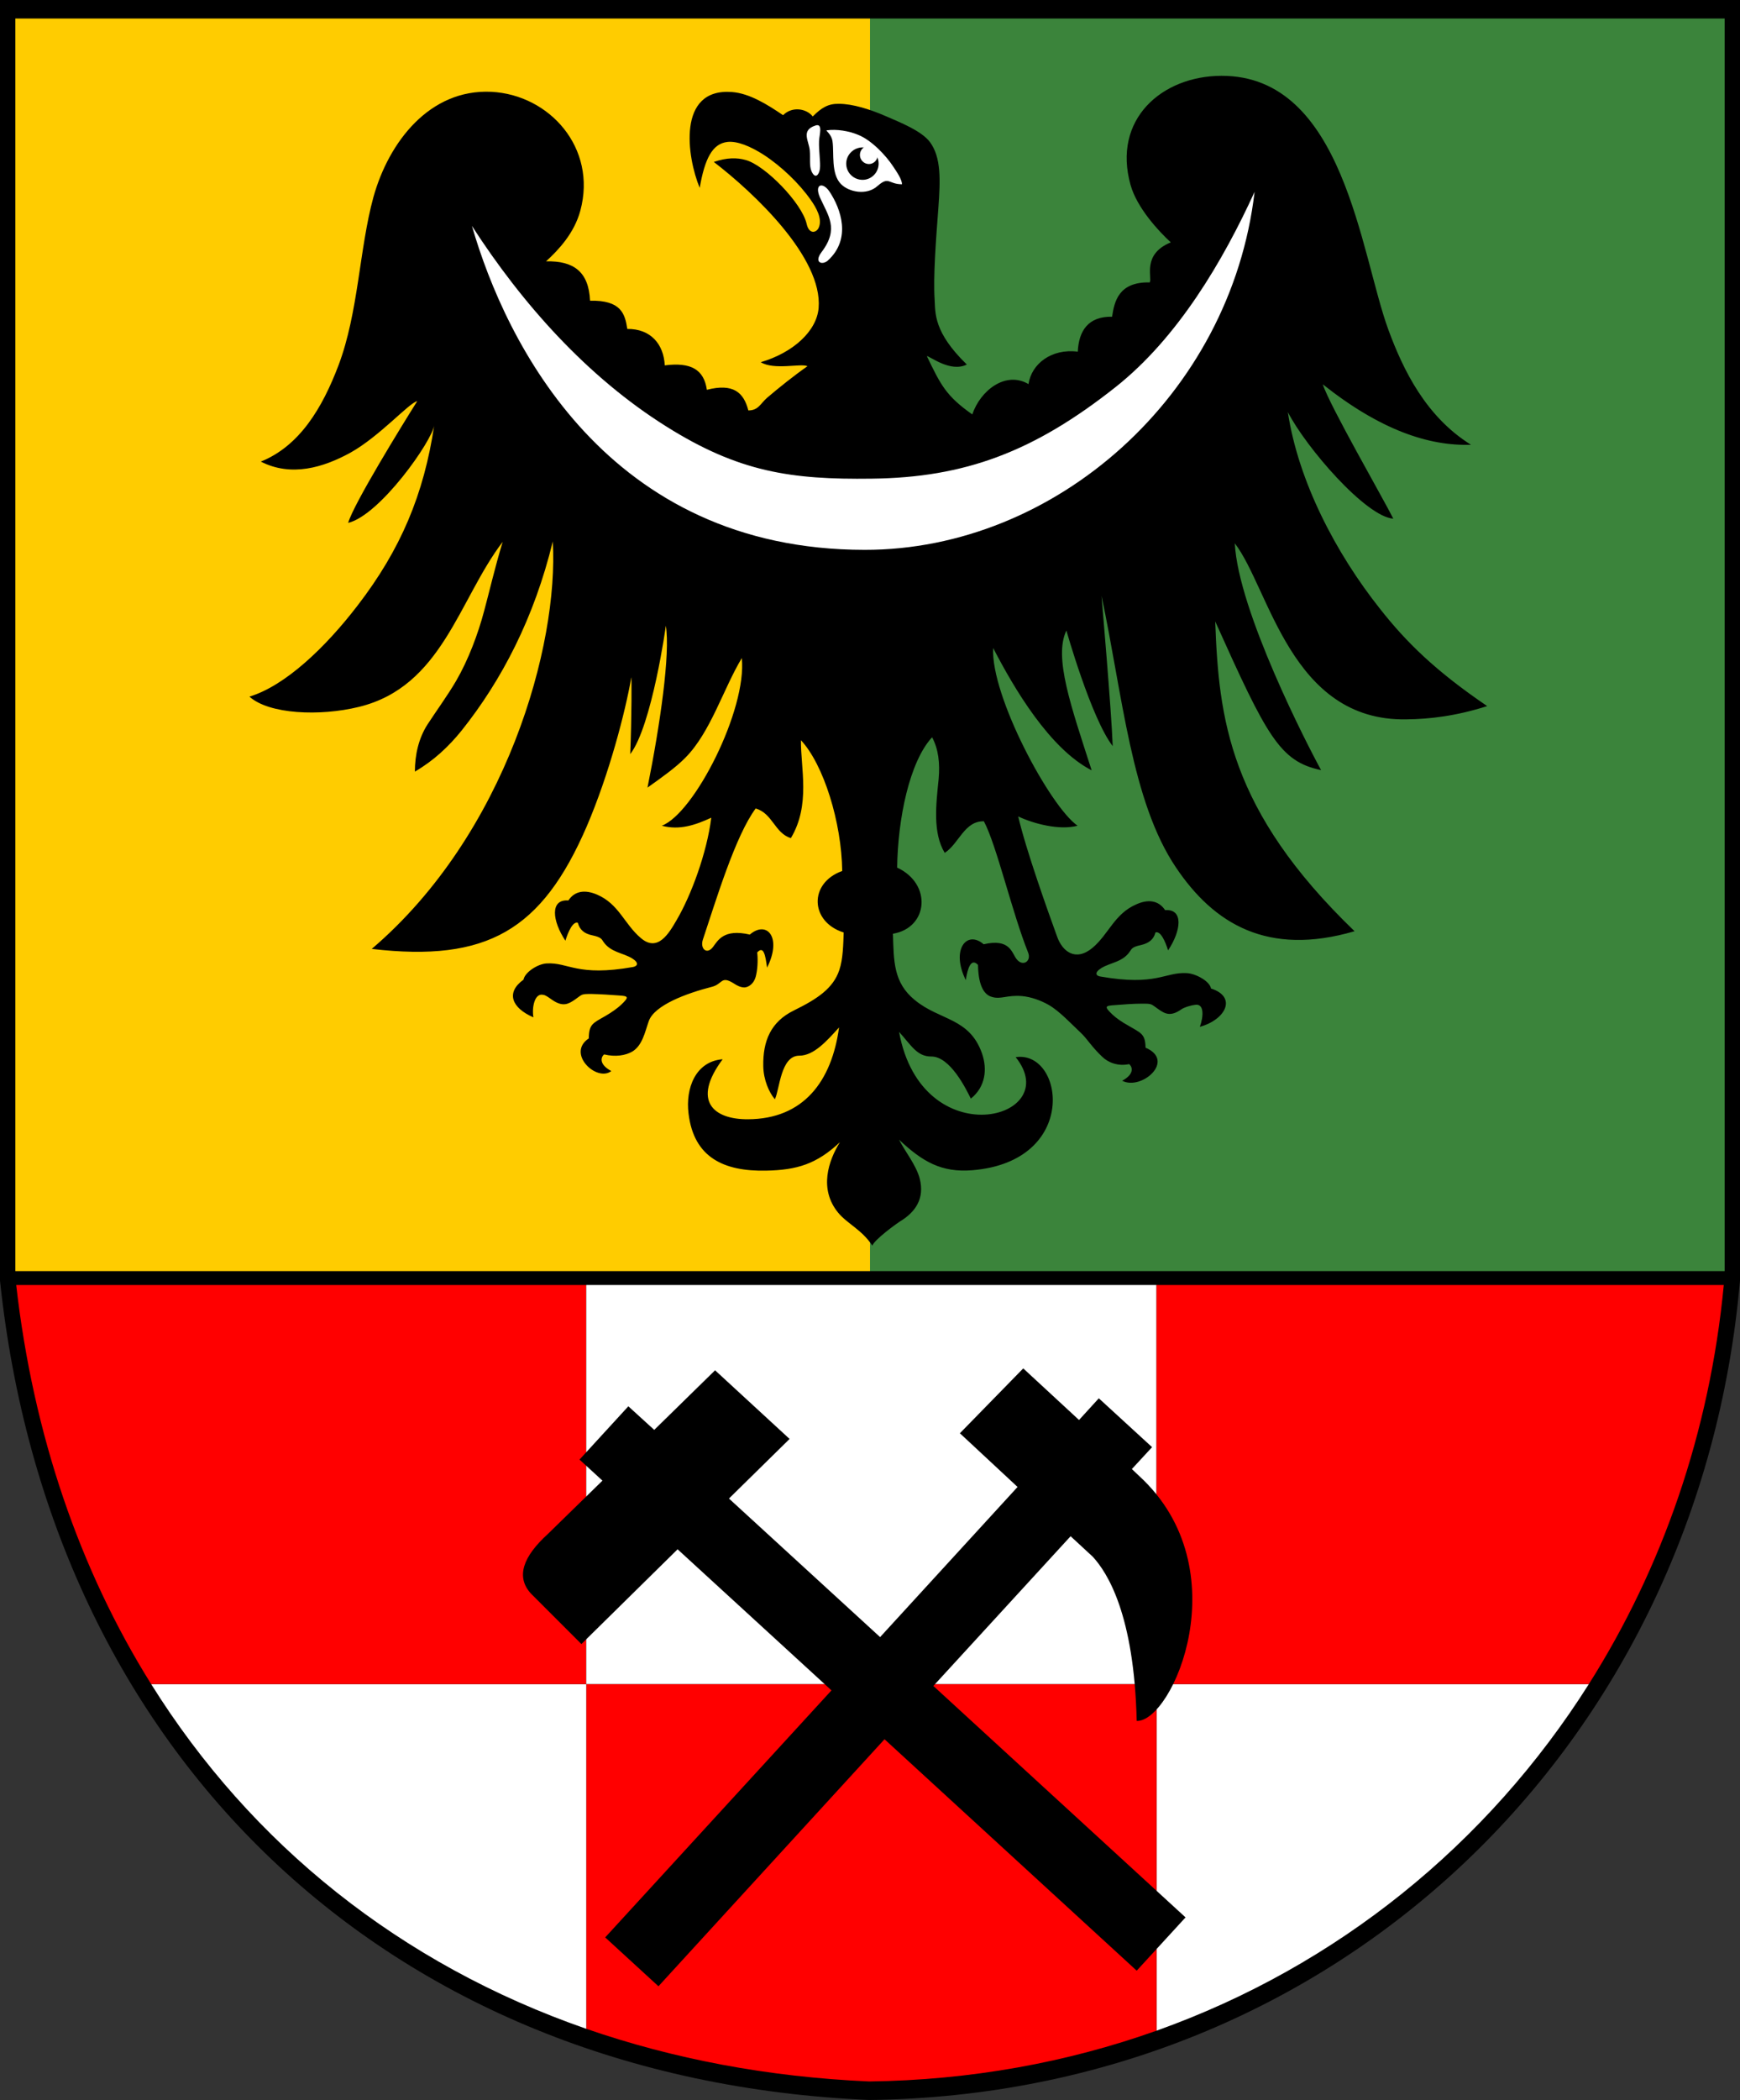 <?xml version="1.0" encoding="ISO-8859-1" standalone="yes"?>
<svg width="595.152" height="717.984">
  <rect width="100%" height="100%" fill="#333333" stroke="none"/>
  <defs> 
    <marker id="ArrowEnd" viewBox="0 0 10 10" refX="0" refY="5" 
     markerUnits="strokeWidth" 
     markerWidth="4" 
     markerHeight="3" 
     orient="auto"> 
        <path d="M 0 0 L 10 5 L 0 10 z" /> 
    </marker>
    <marker id="ArrowStart" viewBox="0 0 10 10" refX="10" refY="5" 
     markerUnits="strokeWidth" 
     markerWidth="4" 
     markerHeight="3" 
     orient="auto"> 
        <path d="M 10 0 L 0 5 L 10 10 z" /> 
    </marker> </defs>
<g>
</g>
<g>
<g>
<path style="stroke:none; fill-rule:evenodd; fill:#000000" d="M 0 0L 595.152 0L 595.152 437.832C 581.256 596.52 457.488 716.112 297.288 717.984C 131.832 710.856 16.992 599.328 0 437.832L 0 0z"/>
<path style="stroke:none; fill-rule:evenodd; fill:#ffffff" d="M 395.568 575.784L 543.456 575.784C 508.896 630.432 457.416 672.264 395.568 694.296L 395.568 575.784z"/>
<path style="stroke:none; fill-rule:evenodd; fill:#ff0000" d="M 200.52 575.784L 395.568 575.784L 395.568 694.296C 365.04 705.168 331.992 711.216 297.288 711.648C 262.656 710.136 230.256 703.944 200.52 693.648L 200.52 575.784z"/>
<path style="stroke:none; fill-rule:evenodd; fill:#ffffff" d="M 51.696 575.784L 200.52 575.784L 200.52 693.648C 137.088 671.616 85.968 630.648 51.696 575.784z"/>
<path style="stroke:none; fill-rule:evenodd; fill:#ff0000" d="M 5.544 439.344L 200.52 439.344L 200.52 575.784L 51.696 575.784C 27.288 536.76 11.376 490.608 5.544 439.344z"/>
<path style="stroke:none; fill-rule:evenodd; fill:#ffffff" d="M 200.52 439.344L 395.568 439.344L 395.568 575.784L 200.52 575.784L 200.52 439.344z"/>
<path style="stroke:none; fill-rule:evenodd; fill:#ff0000" d="M 395.568 439.344L 589.608 439.344C 584.784 489.816 568.512 536.184 543.456 575.784L 395.568 575.784L 395.568 439.344z"/>
<path style="stroke:none; fill-rule:evenodd; fill:#3b843b" d="M 297.576 6.336L 589.896 6.336L 589.896 434.592L 297.576 434.592L 297.576 6.336z"/>
<path style="stroke:none; fill-rule:evenodd; fill:#ffcc00" d="M 5.256 6.336L 297.576 6.336L 297.576 434.592L 5.256 434.592L 5.256 6.336z"/>
<g>
<path style="stroke:none; fill-rule:evenodd; fill:#000000" d="M 277.344 68.4C 273.384 62.712 267.192 56.808 261.216 52.92C 256.608 49.968 252.144 48.168 248.832 48.528C 243.648 49.104 241.056 54.288 239.328 64.224C 235.008 53.856 231.408 30.024 250.344 31.464C 256.32 31.896 262.44 35.712 267.84 39.384C 271.008 36.216 275.904 37.152 277.992 39.816C 281.016 36.792 283.32 35.424 286.92 35.496C 291.672 35.496 297.576 37.368 303.048 39.744C 307.656 41.76 315.216 44.712 318.096 48.6C 321.984 53.856 321.624 61.704 320.976 70.848C 320.112 82.296 319.176 94.536 319.68 102.456C 319.968 106.992 319.248 113.544 330.696 124.632C 325.08 127.44 318.168 121.824 317.016 121.752C 321.768 131.616 323.568 135.36 332.568 141.696C 335.304 133.488 344.016 126.72 351.792 131.328C 352.8 124.416 359.64 119.088 368.64 120.24C 369 113.04 372.24 108.144 380.376 108.288C 381.168 102.96 382.68 96.336 393.264 96.552C 394.2 94.896 390.528 86.904 400.464 82.872C 396.216 78.984 388.872 70.992 386.712 63.288C 380.376 40.824 397.368 25.992 417.744 25.92C 459.72 25.776 465.336 86.832 474.912 112.824C 479.952 126.504 487.728 142.488 503.136 152.064C 488.664 152.568 472.032 146.952 452.448 131.4C 454.752 138.6 473.112 170.424 476.568 177.336C 467.208 176.688 446.832 153.144 440.496 140.904C 444.096 164.664 456.984 189.216 471.96 208.08C 480.96 219.528 490.896 229.32 508.68 241.416C 498.096 244.8 488.952 245.88 480.96 245.952C 441.432 246.6 434.232 201.24 422.352 185.76C 423.504 208.872 447.336 255.096 451.872 263.304C 437.76 260.352 433.368 251.856 415.656 212.472C 416.88 245.664 420.336 276.984 463.32 318.384C 433.512 327.096 415.152 315.792 402.264 296.64C 387 274.104 383.976 237.672 376.776 203.76C 376.704 203.328 380.16 242.712 380.592 255.096C 373.176 245.52 364.608 215.064 364.752 215.568C 360.36 224.712 366.336 241.488 373.392 263.376C 358.992 255.96 346.896 235.44 339.696 221.544C 338.832 237.888 359.136 275.76 368.568 282.312C 362.448 283.968 353.592 281.664 348.264 279.144C 351 290.808 358.344 311.328 361.584 320.256C 363.384 325.296 367.848 328.896 373.68 324.072C 379.296 319.32 381.168 312.408 388.728 309.168C 392.616 307.44 396.216 307.728 398.52 311.184C 404.856 310.68 404.064 318.168 399.528 324.936C 398.592 321.84 396.936 318.168 395.208 318.816C 394.632 321.12 393.048 322.488 390.168 323.136C 387.432 323.712 387.072 324.36 386.568 325.152C 384.12 328.968 379.872 329.04 376.704 330.984C 374.184 332.568 374.904 333.648 376.344 333.864C 395.568 337.248 398.376 332.28 405.936 332.712C 408.96 332.856 413.784 335.448 414.216 337.968C 423.216 340.848 419.256 348.624 410.4 351.072C 411.624 347.688 412.056 342.864 408.6 343.584C 407.736 343.656 405.216 344.304 404.064 345.096C 400.392 347.688 398.448 346.608 396.288 345.096C 393.552 343.224 394.272 343.152 390.528 343.152C 387.648 343.152 383.976 343.44 381.24 343.656C 378 343.872 377.568 344.088 380.52 346.896C 381.744 348.048 383.688 349.416 385.776 350.568C 390.096 353.16 391.752 353.304 391.824 358.2C 402.264 362.664 390.384 372.96 383.832 369.504C 388.008 367.272 387.432 364.824 386.208 363.816C 382.32 364.68 378.864 363.168 376.992 361.296C 373.392 357.912 371.808 355.104 369.72 353.16C 366.408 350.064 362.448 345.744 358.704 343.584C 355.896 342 352.656 340.848 349.56 340.56C 344.448 340.128 342.36 341.784 339.264 340.848C 335.232 339.768 334.584 333.72 334.512 329.904C 332.208 327.456 330.984 330.84 330.336 335.088C 325.152 324.648 330.696 317.88 336.456 322.848C 345.456 320.76 346.032 325.728 347.688 327.888C 349.848 330.696 352.872 328.608 351.648 325.656C 346.176 311.976 340.848 288.864 336.528 280.8C 329.832 280.656 328.032 288.432 323.136 291.6C 318.96 284.688 320.184 274.968 321.048 266.4C 321.552 260.928 320.976 256.104 318.816 252.072C 311.04 260.496 307.08 280.08 306.864 296.64C 318.888 302.184 317.52 317.232 305.424 319.248C 305.712 328.608 305.568 335.952 312.912 341.928C 321.48 348.984 331.56 347.904 335.88 360.144C 337.752 365.544 337.104 371.592 332.064 375.624C 330.408 372.24 324.936 361.152 318.528 361.224C 313.632 361.224 311.76 357.48 307.512 352.8C 315.36 395.496 364.464 382.68 347.4 361.44C 363.888 358.992 369.288 397.08 332.568 400.104C 321.984 400.968 315.504 397.152 307.512 389.664C 309.6 393.768 313.344 398.304 314.568 402.912C 316.368 409.824 313.056 414.504 307.728 417.672C 306.504 418.464 299.232 423.72 298.368 425.88C 294.768 420.408 289.8 418.392 286.704 414.648C 280.008 406.512 283.392 396.792 287.28 390.528C 279.288 398.016 272.592 400.032 262.008 400.248C 247.608 400.536 237.312 395.784 235.512 380.736C 234.432 372.096 237.888 362.88 247.176 362.16C 236.448 376.56 244.224 382.752 255.816 382.68C 274.824 382.608 284.472 369.72 286.992 351.288C 282.744 355.968 278.352 360.936 273.384 360.936C 266.976 360.936 266.688 372.528 265.032 375.84C 263.088 373.536 261.144 369.288 261.072 364.464C 260.928 355.968 263.592 349.344 271.584 345.456C 279.648 341.496 284.976 337.896 287.064 331.704C 288.36 327.96 288.432 322.776 288.576 318.816C 277.056 315.216 276.552 301.896 288.072 297.792C 287.856 281.16 281.736 261.432 273.96 253.08C 273.816 262.44 277.344 275.184 270.504 286.56C 264.96 284.832 264.312 278.136 258.48 276.408C 251.496 285.768 244.8 308.16 240.408 321.264C 239.4 324.288 241.704 326.592 243.864 323.784C 245.52 321.624 247.464 317.448 256.464 319.536C 262.224 314.568 267.624 320.4 262.368 330.84C 261.792 326.592 261.216 323.208 258.984 325.656C 259.2 327.096 259.272 330.552 258.624 333.36C 257.976 336.528 255.888 337.536 254.664 337.608C 253.296 337.608 252.072 336.96 250.992 336.24C 246.528 333.432 247.248 336.456 243.504 337.392C 234.792 339.624 223.848 343.656 221.904 349.128C 220.608 352.8 219.744 357.48 216.216 359.568C 213.912 360.864 210.528 361.44 206.64 360.504C 205.416 361.512 204.912 363.96 209.088 366.192C 204.192 370.08 193.608 360.216 201.384 355.032C 201.456 350.136 202.752 349.848 207.144 347.328C 209.232 346.104 211.176 344.736 212.4 343.584C 215.352 340.776 214.92 340.56 211.608 340.344C 208.944 340.128 205.272 339.912 202.392 339.84C 198.648 339.84 199.296 339.912 196.632 341.784C 194.4 343.296 192.528 344.376 188.856 341.856C 187.704 341.064 186.624 340.2 185.76 340.128C 182.88 339.48 181.872 344.376 182.448 347.832C 174.96 344.592 172.944 339.336 179.064 334.944C 179.496 332.424 183.96 329.544 186.984 329.4C 194.472 328.968 197.352 334.008 216.504 330.624C 218.016 330.336 218.736 329.256 216.216 327.672C 213.048 325.728 208.8 325.656 206.28 321.84C 205.848 321.12 205.488 320.4 202.752 319.824C 199.8 319.248 198.288 317.88 197.64 315.504C 195.984 314.928 194.328 318.528 193.392 321.624C 188.856 314.856 188.064 307.368 194.4 307.872C 196.704 304.416 200.304 304.2 204.192 305.856C 211.752 309.096 213.552 316.008 219.24 320.76C 225 325.656 228.816 319.104 231.48 314.496C 236.376 306.144 241.776 291.672 243.288 279.576C 237.96 282.024 232.488 283.968 226.368 282.312C 237.456 278.136 255.528 242.64 253.728 225C 247.392 235.512 243.072 250.344 234.432 259.056C 231.192 262.368 226.44 265.752 221.472 269.28C 225.792 247.752 229.32 223.416 227.736 213.912C 227.88 213.408 222.984 248.256 215.568 257.832C 216.072 245.448 216.072 231.12 215.928 231.624C 213.912 243.288 208.368 264.672 200.664 282.6C 185.328 318.024 166.68 329.04 127.152 324.432C 173.232 285.12 191.16 220.464 189.072 185.112C 182.736 211.248 171.576 232.632 157.896 249.768C 153.432 255.312 148.248 260.136 141.912 263.808C 141.912 258.192 143.136 252.504 146.232 247.68C 149.472 242.712 153.072 237.816 156.024 232.776C 160.128 225.72 163.512 216.792 165.6 208.872C 167.4 202.248 169.128 194.544 171.936 185.256C 156.888 204.984 151.272 234.792 122.688 241.704C 109.44 244.944 92.016 244.224 85.32 238.176C 97.488 234.504 111.24 221.472 122.328 207C 137.016 187.92 145.008 169.056 148.536 145.296C 147.96 150.552 130.032 176.112 119.088 178.776C 120.888 172.368 137.592 145.296 142.704 137.16C 139.896 137.736 129.888 149.184 119.808 154.8C 110.592 159.84 99.648 163.152 89.208 157.824C 102.456 152.496 110.232 139.536 115.776 124.92C 122.616 106.848 122.904 84.96 127.728 67.392C 132.984 48.528 146.952 30.384 168.048 31.392C 187.992 32.4 204.264 50.616 198.504 72C 196.416 79.776 191.016 85.464 186.768 89.352C 196.2 89.136 201.384 92.88 201.816 102.816C 212.4 102.6 213.768 107.208 214.56 112.464C 222.624 112.392 227.016 117.72 227.376 124.92C 236.376 123.768 240.768 126.36 241.776 133.272C 250.776 130.968 254.376 134.136 255.96 140.328C 259.416 140.328 260.064 138.024 262.368 136.008C 266.256 132.696 271.44 128.52 276.192 125.208C 274.032 124.128 264.816 126.648 260.208 123.84C 271.224 120.6 279.36 113.256 280.008 105.264C 281.376 88.128 258.12 66.096 244.152 55.368C 248.616 53.856 252.072 53.856 255.096 54.72C 261.792 56.592 274.32 69.48 275.904 76.536C 276.696 80.136 279.144 79.704 280.008 77.904C 281.448 74.808 279.072 70.848 277.344 68.4z"/>
<path style="stroke:none; fill-rule:evenodd; fill:#ffffff" d="M 161.424 77.256C 173.016 117.36 207.792 187.992 295.776 187.992C 360.936 188.064 420.984 135.144 429.12 65.592C 418.32 89.208 402.912 115.416 381.672 132.264C 353.592 154.512 329.976 163.296 298.152 163.656C 270.576 164.016 252.72 161.424 227.88 145.8C 200.88 128.88 178.632 103.896 161.424 77.256z"/>
<path style="stroke:none; fill-rule:evenodd; fill:#ffffff" d="M 282.672 44.568C 286.2 44.064 290.376 44.784 293.472 46.08C 298.08 47.88 303.048 53.208 305.424 56.808C 306.72 58.752 308.52 61.344 308.52 63C 303.84 63 304.128 60.12 300.168 63.576C 296.424 66.96 290.304 65.664 287.64 62.928C 284.184 59.4 285.336 52.488 284.76 48.384C 284.472 46.08 282.6 44.784 282.672 44.568z"/>
<path style="stroke:none; fill-rule:evenodd; fill:#000000" d="M 295.056 61.488C 298.008 61.488 300.528 59.04 300.528 55.944C 300.528 52.92 298.008 50.4 295.056 50.4C 291.96 50.4 289.44 52.92 289.44 55.944C 289.44 59.04 291.96 61.488 295.056 61.488z"/>
<path style="stroke:none; fill-rule:evenodd; fill:#ffffff" d="M 297.216 56.088C 298.872 56.088 300.24 54.648 300.24 52.992C 300.24 51.264 298.872 49.824 297.216 49.824C 295.488 49.824 294.12 51.264 294.12 52.992C 294.12 54.648 295.488 56.088 297.216 56.088z"/>
<path style="stroke:none; fill-rule:evenodd; fill:#ffffff" d="M 283.824 65.664C 287.568 71.352 291.312 81.648 283.176 89.064C 281.376 90.72 278.208 89.928 281.016 86.184C 287.136 78.12 283.176 73.656 280.44 67.464C 278.424 62.856 281.52 62.064 283.824 65.664z"/>
<path style="stroke:none; fill-rule:evenodd; fill:#ffffff" d="M 278.928 42.912C 273.816 44.568 276.696 48.168 276.984 51.48C 277.2 54.072 276.768 56.736 277.56 58.536C 278.856 61.416 280.152 59.76 280.44 57.744C 280.728 55.512 280.008 51.552 280.152 48.168C 280.224 46.224 281.592 42.048 278.928 42.912z"/>
</g>
<path style="stroke:none; fill-rule:evenodd; fill:#000000" d="M 328.32 490.032L 349.992 467.856L 369.072 485.496L 375.84 478.08L 394.056 494.784L 387.144 502.272L 389.808 504.792C 424.08 536.472 401.112 588.816 388.8 588.384C 387.936 552.024 378.792 537.696 373.752 532.224L 366.192 525.24L 319.248 576.432L 405.504 655.56L 388.8 673.776L 302.544 594.648L 225.216 679.104L 207 662.4L 284.4 577.944L 231.768 529.704L 198.864 562.104L 181.584 544.824C 176.4 539.136 178.848 532.224 187.416 524.448L 206.064 506.232L 198.216 499.032L 214.92 480.816L 223.776 488.88L 244.584 468.504L 270.072 491.976L 249.336 512.352L 301.032 559.728L 348.048 508.392L 328.32 490.032z"/>
</g>
</g>
</svg>